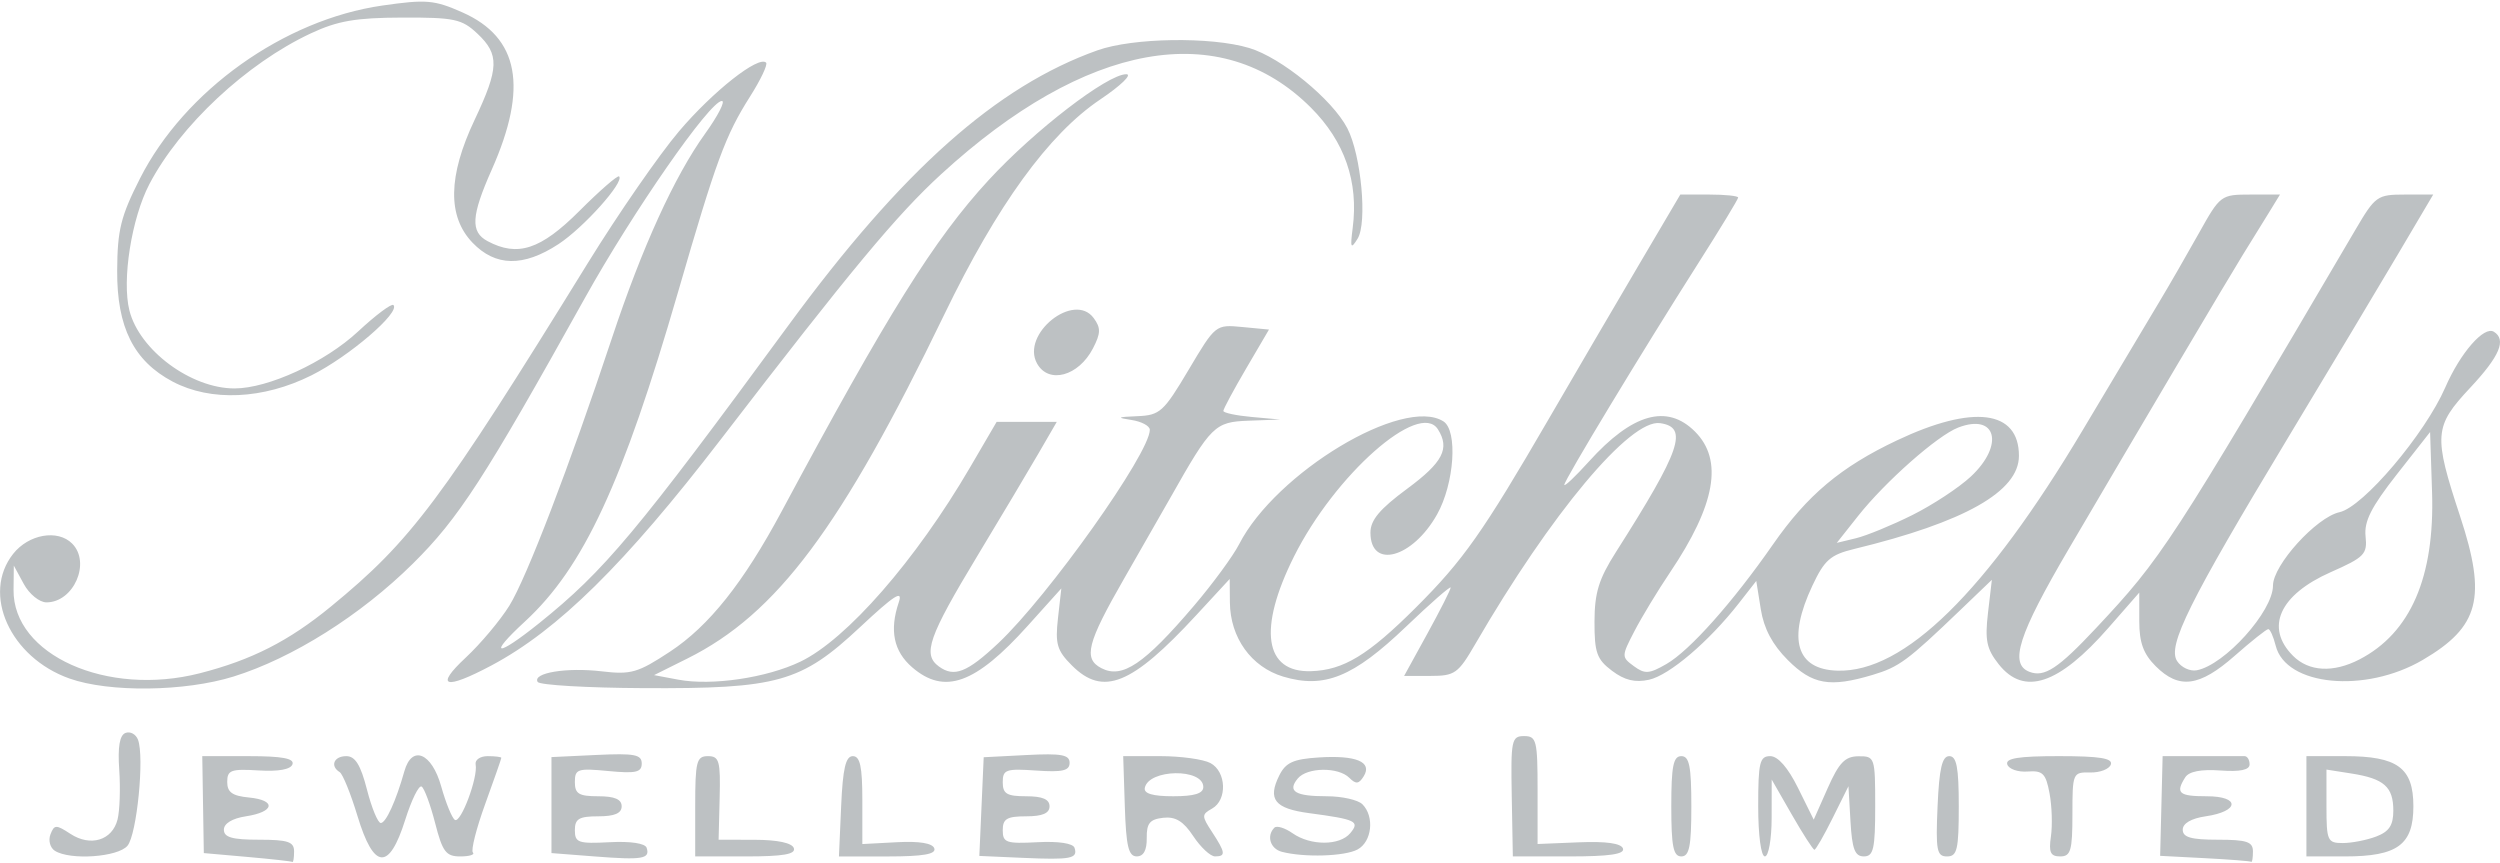<svg width="1063" height="367" viewBox="0 0 1063 367" fill="none" xmlns="http://www.w3.org/2000/svg">
<path d="M105.14 364.363L86.663 362.733L86.333 342.124L86.003 321.514H105.758C119.97 321.514 125.19 322.481 124.364 324.96C123.627 327.17 118.445 328.113 109.914 327.588C98.209 326.868 96.612 327.457 96.612 332.49C96.612 336.866 98.784 338.419 105.851 339.101C117.608 340.235 116.789 345.236 104.541 347.098C98.756 347.977 95.191 350.146 95.191 352.784C95.191 356.033 98.745 357.048 110.12 357.048C122.445 357.048 125.048 357.916 125.044 362.023C125.041 364.759 124.719 366.771 124.328 366.495C123.937 366.219 115.303 365.26 105.14 364.363ZM252.96 364.169L234.482 362.733V342.324V321.915L253.677 321.004C269.773 320.24 272.87 320.828 272.865 324.65C272.859 328.406 270.357 328.967 258.645 327.842C245.615 326.59 244.432 326.979 244.432 332.523C244.432 337.539 246.128 338.57 254.381 338.57C261.33 338.57 264.33 339.856 264.33 342.834C264.33 345.813 261.33 347.099 254.381 347.099C246.208 347.099 244.432 348.151 244.432 352.995C244.432 358.303 245.9 358.813 259.165 358.109C268.088 357.635 274.314 358.571 274.95 360.48C276.521 365.192 273.235 365.744 252.96 364.169ZM434.891 364.759L416.414 363.941L417.341 342.961L418.268 321.98L436.535 321.037C451.298 320.274 454.802 320.912 454.798 324.358C454.795 327.71 451.756 328.411 440.579 327.637C427.727 326.746 426.364 327.223 426.364 332.611C426.364 337.527 428.106 338.571 436.313 338.571C443.262 338.571 446.262 339.857 446.262 342.835C446.262 345.813 443.262 347.099 436.313 347.099C428.14 347.099 426.364 348.152 426.364 352.995C426.364 358.304 427.832 358.813 441.097 358.109C450.021 357.636 456.246 358.571 456.882 360.481C458.416 365.082 455.41 365.667 434.891 364.759ZM937.51 364.894L918.495 363.903L919.021 342.709L919.546 321.515H935.903C944.9 321.515 953.22 321.515 954.393 321.515C955.565 321.515 956.525 323.089 956.525 325.013C956.525 327.386 952.517 328.221 944.052 327.61C935.903 327.021 930.745 328.026 929.172 330.508C924.916 337.221 926.442 338.571 938.284 338.571C952.62 338.571 952.272 344.987 937.821 347.099C931.705 347.993 928.098 350.102 928.098 352.784C928.098 356.033 931.652 357.048 943.027 357.048C955.352 357.048 957.955 357.917 957.951 362.023C957.948 364.759 957.626 366.747 957.235 366.441C956.844 366.135 947.968 365.439 937.51 364.894ZM23.317 361.752C21.309 360.479 20.468 357.348 21.448 354.796C23.065 350.581 23.843 350.558 29.933 354.549C38.483 360.151 47.752 357.326 49.983 348.438C50.923 344.692 51.245 335.196 50.7 327.336C50.02 317.541 50.859 312.605 53.369 311.643C55.382 310.872 57.768 312.165 58.671 314.517C61.467 321.806 58.21 354.785 54.218 359.594C50.179 364.461 29.826 365.883 23.317 361.752ZM152.003 346.963C149.14 337.508 145.74 329.118 144.446 328.318C140.239 325.718 141.966 321.515 147.243 321.515C151.04 321.515 153.347 325.246 156.034 335.728C158.037 343.546 160.682 349.942 161.912 349.942C164.105 349.942 168.377 340.562 171.944 327.911C175.139 316.582 183.593 320.076 187.598 334.38C189.58 341.456 192.201 347.864 193.424 348.62C195.947 350.179 203.315 330.503 202.243 325.069C201.857 323.114 204.157 321.515 207.352 321.515C210.548 321.515 213.162 321.841 213.162 322.238C213.162 322.636 210.071 331.484 206.292 341.9C202.514 352.317 200.169 361.586 201.081 362.498C201.993 363.41 199.57 364.156 195.696 364.156C189.625 364.156 188.15 362.194 185.012 349.949C183.009 342.135 180.424 335.157 179.268 334.442C178.111 333.727 174.965 340.12 172.277 348.649C165.426 370.382 158.93 369.842 152.003 346.963ZM295.6 342.835C295.6 323.757 296.17 321.515 301.021 321.515C305.823 321.515 306.391 323.543 305.996 339.282L305.55 357.049L320.959 357.081C330.653 357.102 336.804 358.421 337.541 360.634C338.405 363.225 333.027 364.153 317.157 364.153H295.6L295.6 342.835ZM357.653 342.841C358.359 326.746 359.579 321.515 362.628 321.515C365.709 321.515 366.667 325.948 366.667 340.203V358.891L381.401 358.109C390.953 357.602 396.535 358.528 397.272 360.741C398.089 363.191 392.521 364.157 377.564 364.162L356.718 364.167L357.653 342.841ZM478.269 342.819L477.585 321.509H493.38C502.067 321.509 511.649 322.833 514.673 324.452C521.469 328.089 521.91 340.152 515.382 343.806C510.891 346.319 510.891 346.942 515.382 353.796C521.108 362.535 521.301 364.152 516.619 364.141C514.664 364.136 510.507 360.262 507.38 355.53C503.18 349.175 499.837 347.134 494.588 347.721C488.889 348.358 487.503 350.064 487.593 356.332C487.668 361.527 486.237 364.146 483.329 364.14C479.841 364.131 478.814 359.808 478.269 342.819ZM511.644 334.634C511.644 326.578 488.387 326.932 486.77 335.014C486.286 337.435 490.134 338.567 498.852 338.567C507.848 338.567 511.644 337.4 511.644 334.634ZM545.046 362.191C540.117 360.904 538.408 355.391 541.866 351.933C542.853 350.946 546.335 352.008 549.605 354.302C557.273 359.673 569.67 359.639 574.155 354.238C578.31 349.232 576.634 348.419 556.668 345.752C541.984 343.79 538.894 339.903 543.938 329.738C546.667 324.237 549.88 322.769 560.724 322.069C576.632 321.042 583.625 323.962 579.858 330.058C577.791 333.403 576.544 333.539 573.733 330.729C569.054 326.05 555.791 326.222 551.814 331.013C547.284 336.472 550.706 338.569 564.139 338.569C570.601 338.569 577.424 340.104 579.3 341.98C584.522 347.203 583.359 357.921 577.213 361.211C571.737 364.141 554.512 364.665 545.046 362.191ZM642.794 338.567C642.36 314.666 642.708 312.983 648.054 312.983C653.318 312.983 653.778 314.826 653.778 335.925V358.868L671.373 358.15C682.947 357.677 689.35 358.581 690.087 360.792C690.89 363.199 684.412 364.151 667.233 364.151H643.258L642.794 338.567ZM710.632 342.831C710.632 325.775 711.485 321.511 714.896 321.511C718.307 321.511 719.16 325.775 719.16 342.831C719.16 359.887 718.307 364.151 714.896 364.151C711.485 364.151 710.632 359.887 710.632 342.831ZM747.587 342.831C747.587 324.192 748.231 321.511 752.706 321.511C755.979 321.511 760.235 326.379 764.51 335.014L771.196 348.516L777.158 335.071C781.954 324.256 784.511 321.613 790.227 321.566C797.181 321.512 797.334 321.964 797.334 342.822C797.334 360.975 796.617 364.139 792.508 364.145C788.689 364.15 787.502 361.036 786.823 349.227L785.963 334.303L779.254 347.806C775.564 355.232 772.072 361.308 771.494 361.308C770.916 361.308 766.592 354.593 761.884 346.384L753.325 331.46L753.304 347.806C753.293 356.796 751.997 364.151 750.433 364.151C748.791 364.151 747.587 355.149 747.587 342.831ZM823.853 342.837C824.559 326.741 825.779 321.511 828.828 321.511C831.96 321.511 832.868 326.302 832.868 342.831C832.868 361.238 832.187 364.152 827.893 364.158C823.513 364.163 823.03 361.611 823.853 342.837ZM872.056 355.641C872.742 350.961 872.476 342.711 871.462 337.308C869.877 328.861 868.574 327.564 862.166 328.05C858.066 328.362 854.168 327.018 853.502 325.063C852.6 322.412 858.185 321.51 875.508 321.51C892.82 321.51 898.42 322.413 897.532 325.063C896.877 327.018 892.933 328.545 888.767 328.458C881.348 328.304 881.193 328.666 881.193 346.225C881.193 361.689 880.48 364.15 876 364.15C871.85 364.15 871.058 362.442 872.056 355.641ZM980.687 342.831V321.511H997.111C1019.43 321.511 1026.17 326.459 1026.17 342.831C1026.17 359.203 1019.43 364.151 997.111 364.151H980.687V342.831ZM1010.35 355.693C1015.87 353.596 1017.64 350.911 1017.64 344.671C1017.64 334.568 1013.71 331.08 999.875 328.904L989.215 327.227V342.846C989.215 357.501 989.643 358.466 996.137 358.466C999.944 358.466 1006.34 357.218 1010.35 355.693ZM29.546 288.508C4.311 279.555 -7.89 252.583 5.575 235.52C12.184 227.144 24.525 224.977 30.662 231.114C38.745 239.197 31.357 256.129 19.747 256.129C16.782 256.129 12.447 252.611 10.115 248.312L5.874 240.494L5.76 250.771C5.453 278.462 45.465 296.391 84.977 286.268C107.011 280.623 122.775 272.601 140.674 257.923C174.995 229.778 187.434 213.147 250.005 111.755C262.826 90.98 280.231 65.831 288.683 55.868C303.14 38.827 322.59 23.487 325.743 26.64C326.523 27.42 323.454 33.903 318.923 41.046C308.443 57.573 304.535 68.177 288.375 123.944C264.733 205.529 248.118 241.303 223.207 264.265C207.08 279.131 211.05 279.598 229.252 264.976C257.046 242.649 270.584 226.471 335.373 138.157C383.691 72.296 423.749 36.667 466.646 21.397C481.726 16.03 514.858 15.523 531.17 20.41C544.79 24.491 566.56 42.305 572.893 54.552C578.784 65.945 581.451 94.776 577.237 101.516C574.355 106.124 574.061 105.474 575.165 96.938C577.709 77.284 571.751 60.123 557.401 45.773C519.025 7.397 461.697 17.703 400.227 74.03C381.322 91.352 362.035 114.558 306.486 186.821C265.782 239.772 237.214 267.934 208.97 282.951C189.121 293.505 184.622 292.115 198.065 279.581C204.353 273.718 212.679 263.804 216.568 257.55C223.877 245.796 242.078 198.327 260.167 143.843C273.003 105.181 286.747 75.021 299.822 56.822C305.312 49.18 308.515 42.927 306.94 42.927C301.856 42.927 269.154 89.974 248.696 126.718C205.82 203.725 195.028 220.388 175.537 239.672C153.368 261.606 124.361 279.866 99.293 287.668C78.594 294.11 46.429 294.497 29.546 288.508ZM228.627 289.967C226.244 286.11 240.905 283.683 255.877 285.456C268.294 286.927 271.225 286.081 284.888 277.083C301.468 266.164 316.064 247.825 332.352 217.447C377.375 133.481 397.222 101.714 420.36 76.588C439.833 55.442 470.878 31.557 478.89 31.557C481.586 31.557 476.606 36.386 467.826 42.289C445.872 57.046 424.004 87.201 401.519 133.72C357.707 224.364 330.315 261.044 292.283 279.996L278.108 287.059L288.431 288.996C302.671 291.667 325.935 288.235 340.312 281.343C359.981 271.912 389.394 238.24 412.461 198.743L423.772 179.377H436.558H449.345L441.513 192.879C437.206 200.306 425.589 219.788 415.699 236.174C394.74 270.897 392.177 278.235 399.215 283.382C405.697 288.121 411.213 285.961 424.471 273.489C445.789 253.434 488.903 192.724 488.903 182.759C488.903 181.106 485.385 179.221 481.085 178.57C474.591 177.586 475.017 177.314 483.604 176.96C493.204 176.564 494.755 175.162 505.397 157.248C516.826 138.011 516.884 137.965 528.213 139.045L539.57 140.128L529.871 156.677C524.537 165.779 520.172 173.897 520.172 174.717C520.172 175.536 525.609 176.697 532.253 177.295L544.335 178.383L530.868 178.88C516.532 179.408 514.995 180.921 497.696 211.542C494.883 216.521 485.997 232.055 477.95 246.06C462.212 273.451 460.533 280.065 468.293 284.098C477.181 288.718 486.498 282.44 507.697 257.55C515.686 248.169 524.323 236.395 526.889 231.385C542.475 200.957 596.67 168.361 613.724 179.158C619.933 183.088 618.4 205.644 611.034 218.751C600.591 237.332 582.711 242.199 582.711 226.459C582.711 221.141 586.644 216.448 598.346 207.803C613.523 196.591 616.566 190.703 611.4 182.545C603.533 170.123 567.593 201.88 550.223 236.6C534.805 267.42 537.585 286.043 557.508 285.385C571.274 284.931 581.742 278.569 602.015 258.339C622.206 238.189 630.457 226.476 658.633 177.955C669.528 159.193 686.548 130.091 696.454 113.284L714.466 82.725H726.762C733.525 82.725 739.059 83.3 739.059 84.003C739.059 84.706 731.487 97.178 722.234 111.719C698.236 149.428 665.149 204.152 665.149 206.135C665.149 207.062 669.85 202.616 675.595 196.257C694.094 175.781 708.82 171.621 720.711 183.511C732.822 195.623 729.453 214.633 710.102 243.376C704.853 251.172 698.029 262.438 694.936 268.411C689.42 279.063 689.416 279.349 694.709 283.247C699.387 286.692 701.233 286.57 708.573 282.336C718.499 276.607 736.721 256.156 753.873 231.491C768.472 210.499 782.703 198.553 806.581 187.249C839.014 171.894 858.452 174.358 858.452 193.824C858.452 208.98 835.399 222.012 788.395 233.427C778.291 235.881 775.76 238.102 770.628 249.021C759.933 271.774 763.741 284.668 781.304 285.168C809.636 285.973 844.48 251.793 885.566 182.893C899.306 159.852 913.999 135.244 918.217 128.209C922.436 121.173 929.996 108.061 935.018 99.071C944.002 82.989 944.354 82.726 956.799 82.726H969.448L964.663 90.543C962.031 94.843 957.086 102.838 953.675 108.31C948.328 116.885 908.834 183.614 879.645 233.388C858.177 269.997 854.232 282.329 862.922 285.663C869.291 288.107 875.121 284.277 891.27 267.034C919.297 237.11 922.438 232.286 1001.55 97.65C1009.95 83.345 1010.82 82.726 1022.46 82.726H1034.6L1019.98 107.473C1011.94 121.083 990.73 156.491 972.848 186.156C930.736 256.015 921.51 274.587 925.695 281.079C927.431 283.773 931.188 285.54 934.044 285.006C945.911 282.785 966.474 259.943 966.474 248.982C966.474 240.27 984.902 219.949 994.767 217.782C1004.81 215.578 1031.06 184.605 1039.73 164.739C1046.16 149.996 1056.21 138.483 1060.39 141.065C1065.84 144.437 1062.88 151.458 1050.33 164.869C1034.92 181.345 1034.64 184.949 1046.05 219.564C1057.44 254.152 1054.23 266.496 1030.16 280.6C1005.67 294.955 971.93 291.694 967.628 274.555C966.655 270.675 965.233 267.5 964.47 267.5C963.707 267.5 957.269 272.617 950.164 278.871C935.203 292.04 926.512 293.178 916.598 283.264C911.364 278.03 909.62 273.247 909.62 264.125V251.963L896.542 266.913C875.358 291.13 860.601 296.031 849.839 282.424C844.7 275.926 843.934 272.237 845.298 260.57L846.94 246.533L833.508 259.416C810.954 281.047 807.518 283.586 796.215 286.972C778.069 292.409 770.626 291.107 760.189 280.67C753.63 274.112 750.012 267.31 748.693 259.058L746.767 247.017L739.36 256.5C726.643 272.778 709.79 287.132 701.17 289.025C695.234 290.329 690.781 289.251 685.418 285.211C678.958 280.345 677.947 277.501 677.98 264.293C678.012 252.031 679.807 246.195 687.055 234.801C714.761 191.246 718.047 181.664 705.871 179.922C693.15 178.101 659.486 218.344 627.26 273.896C620.01 286.394 618.593 287.399 608.229 287.399H597.032L606.928 269.396C612.371 259.495 616.823 250.697 616.823 249.846C616.823 248.995 608.277 256.475 597.832 266.467C575.419 287.909 563.081 292.925 545.62 287.694C532.046 283.627 523.08 271.144 522.949 256.129L522.863 246.18L508.649 261.568C481.187 291.299 469.026 296.206 455.738 282.919C449.45 276.631 448.618 273.802 449.846 262.9L451.277 250.203L436.975 266.105C414.738 290.829 401.593 295.558 387.885 283.767C379.987 276.973 378.132 268.032 382.153 256.129C384.014 250.623 380.293 253.008 365.634 266.718C340.587 290.144 330.778 292.9 273.517 292.598C249.645 292.472 229.444 291.288 228.627 289.967ZM1003.23 280.394C1024.96 269.158 1035.28 245.363 1034.11 209.238L1033.28 183.698L1019.12 201.729C1008.24 215.599 1005.17 221.674 1005.84 228.054C1006.64 235.644 1005.38 236.937 991.013 243.291C969.23 252.925 962.969 266.838 975.002 278.871C981.727 285.596 992.091 286.155 1003.23 280.394ZM813.121 219.006C821.803 214.674 832.996 207.309 837.994 202.64C852.372 189.209 848.871 175.558 832.647 181.789C823.809 185.183 801.652 204.749 790.033 219.42L780.996 230.83L789.165 228.857C793.658 227.772 804.438 223.339 813.121 219.006ZM73.438 162.27C56.858 153.51 49.686 139.17 49.821 115.045C49.917 97.769 51.355 91.975 59.554 75.821C78.492 38.511 120.759 8.364 162.552 2.358C181.256 -0.329 184.632 -0.041 196.615 5.267C220.709 15.941 224.656 37.102 209.088 72.146C200.358 91.8 199.955 98.599 207.29 102.524C220.088 109.373 229.908 106.147 246.368 89.688C255.046 81.009 262.641 74.403 263.246 75.008C265.579 77.34 248.152 96.804 237.467 103.8C222.528 113.581 210.674 113.379 200.902 103.179C190.207 92.016 190.499 74.865 201.789 51C212.217 28.957 212.406 23.135 202.976 14.285C196.354 8.071 193.214 7.402 170.996 7.472C151.229 7.537 143.55 8.864 132.146 14.198C104.853 26.963 76.528 53.414 63.52 78.283C55.933 92.789 51.775 119.067 55.021 131.999C59.261 148.894 81.177 165.163 99.695 165.163C114.035 165.163 138.219 154.02 152.262 140.942C159.739 133.979 166.5 128.924 167.285 129.709C170.361 132.785 148.41 151.611 132.449 159.588C111.954 169.829 89.664 170.842 73.438 162.27ZM440.967 154.591C433.963 142.074 456.702 123.841 465.06 135.272C468.116 139.451 468.057 141.692 464.723 148.139C458.609 159.961 445.904 163.412 440.967 154.591Z" fill="#BDC1C3"/>
</svg>
